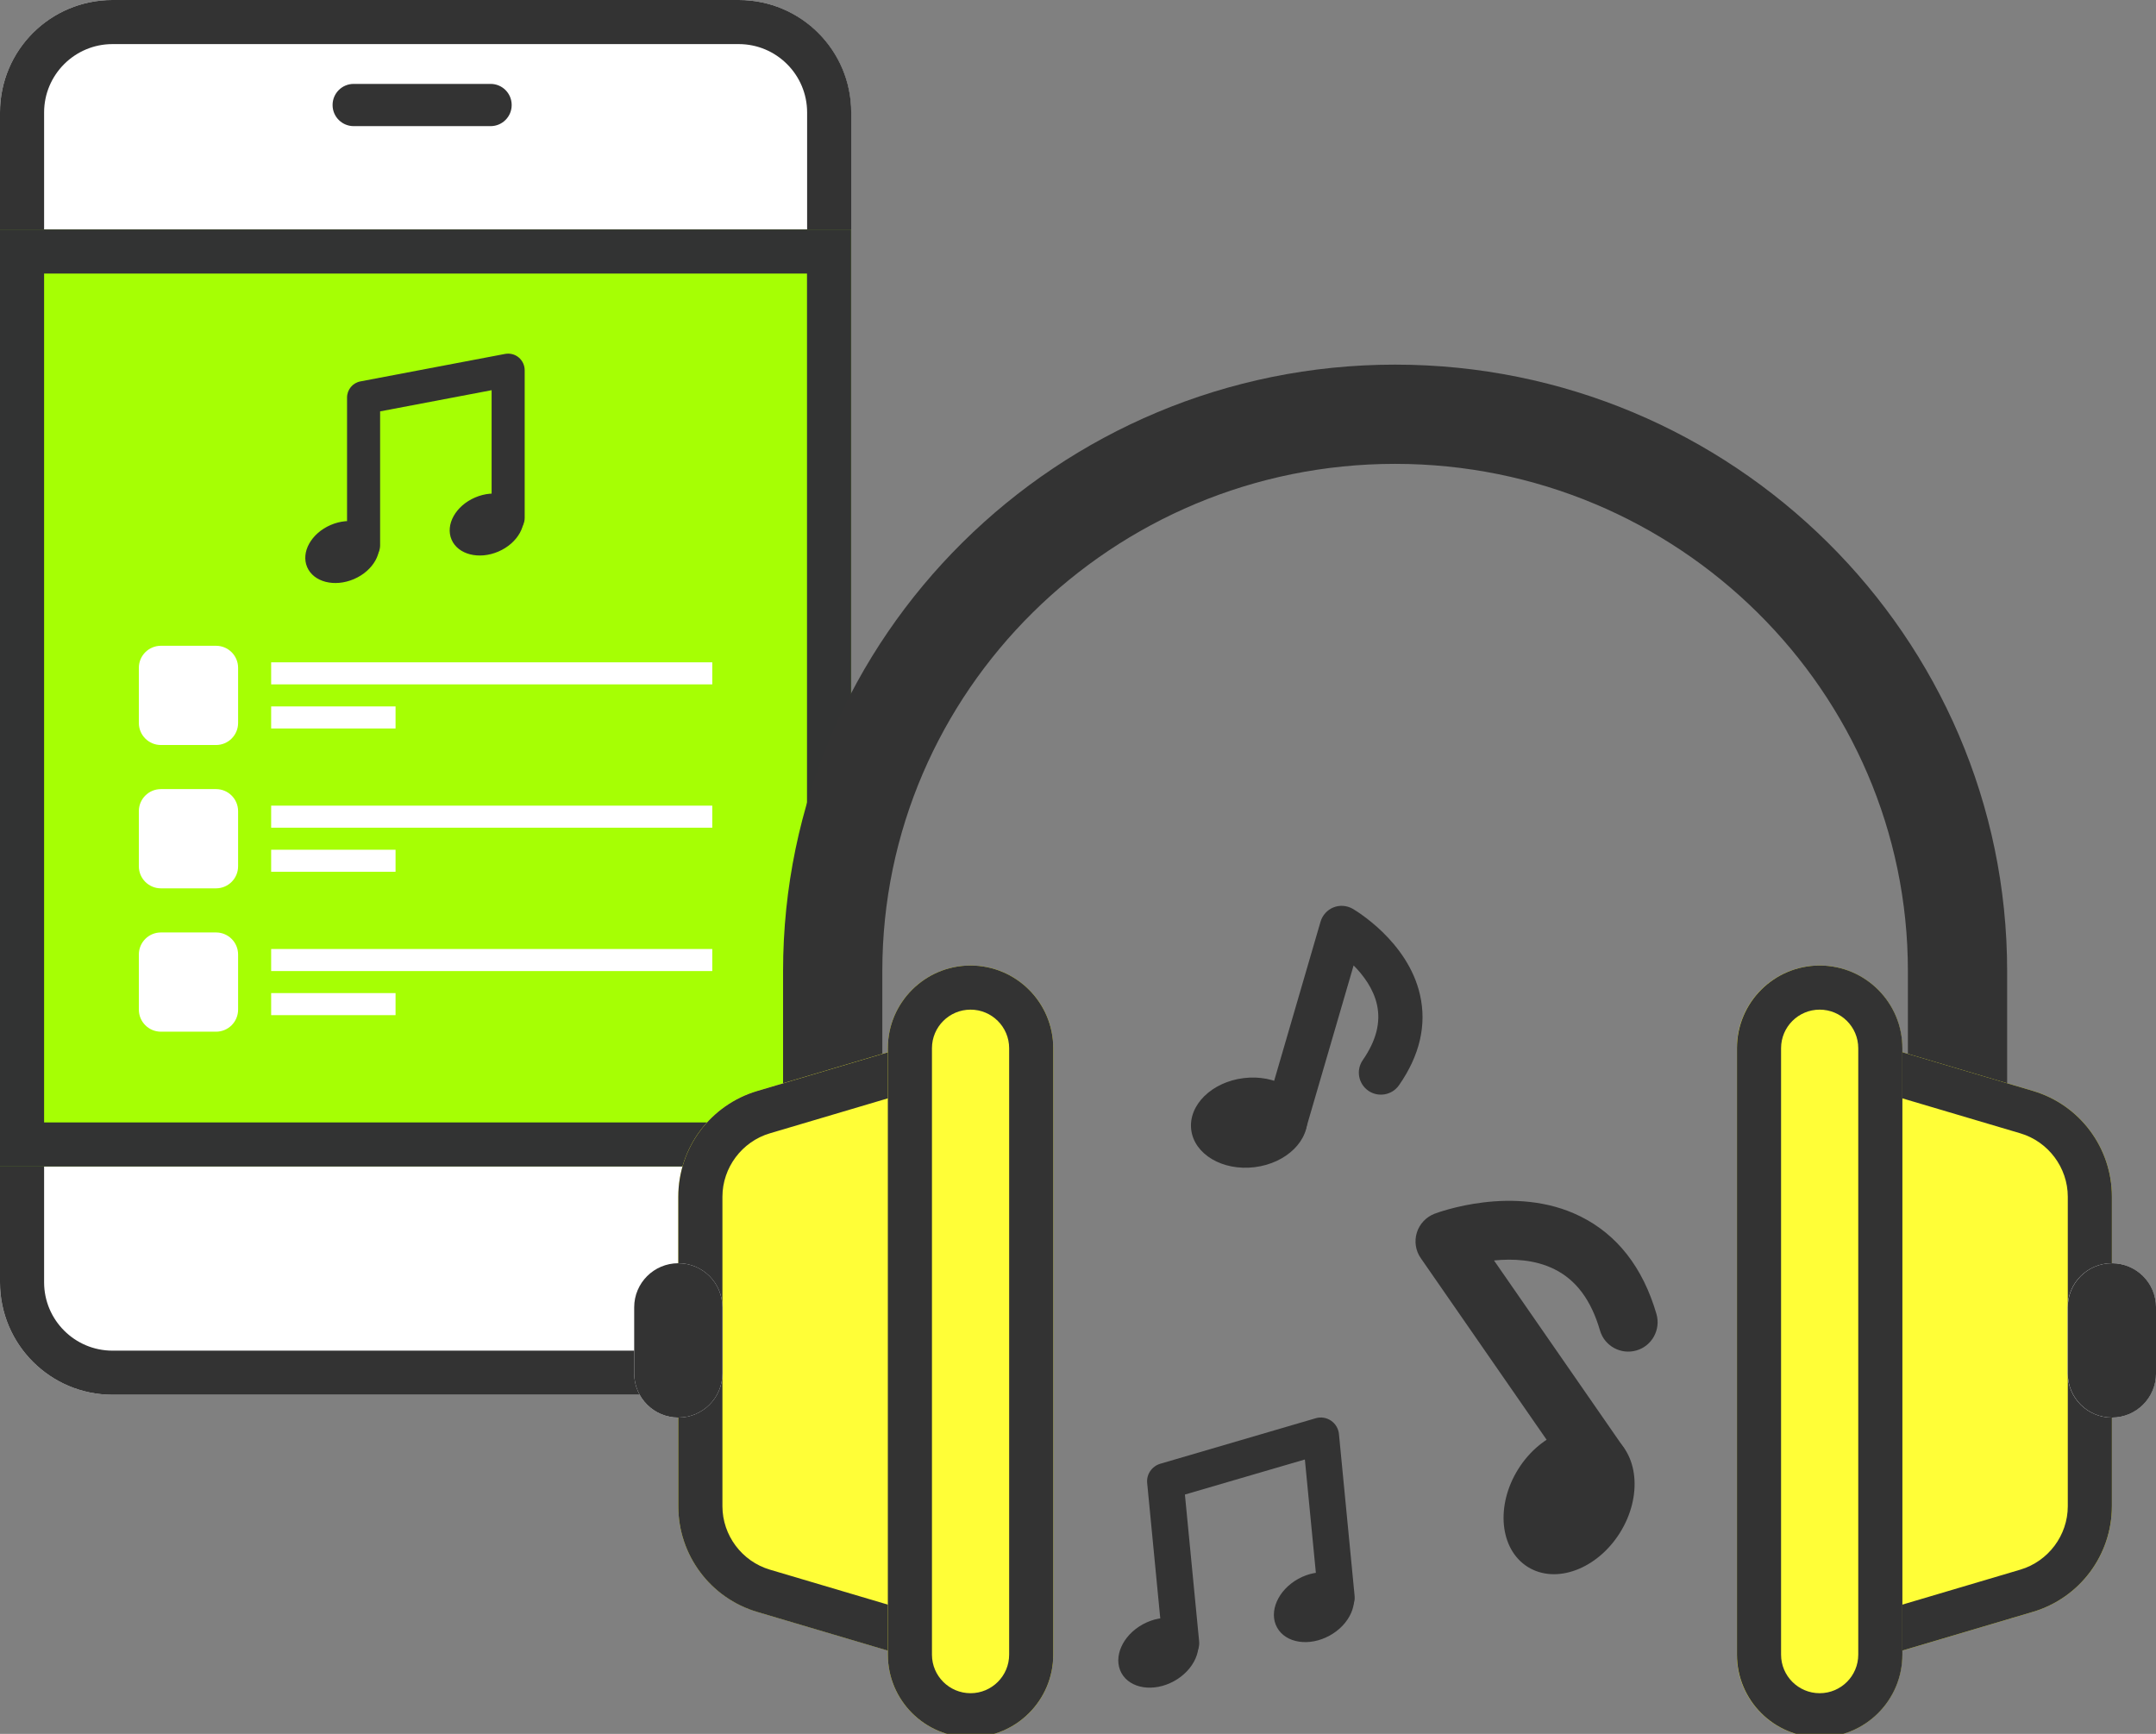 <svg width="92" height="74" viewBox="0 0 92 74" fill="none" xmlns="http://www.w3.org/2000/svg">
<rect x="0" y="0" width="92" height="74" fill="#808080" stroke="none"/>
<g clip-path="url(#clip0_862_16921)">
<path d="M31.518 0H4.8C2.149 0 0 2.149 0 4.8V54.727C0 57.377 2.149 59.526 4.8 59.526H31.518C34.169 59.526 36.318 57.377 36.318 54.727V4.8C36.318 2.149 34.169 0 31.518 0Z" fill="white"/>
<path d="M31.523 1.882C33.132 1.882 34.441 3.19 34.441 4.8V54.727C34.441 56.336 33.132 57.644 31.523 57.644H4.8C3.19 57.644 1.882 56.336 1.882 54.727V4.8C1.882 3.19 3.19 1.882 4.8 1.882H31.523ZM31.523 0H4.8C2.146 0 0 2.146 0 4.8V54.727C0 57.376 2.146 59.526 4.8 59.526H31.523C34.172 59.526 36.323 57.381 36.323 54.727V4.8C36.323 2.15 34.177 0 31.523 0V0Z" fill="#333333"/>
<path d="M20.936 3.581H15.091C14.595 3.581 14.192 3.983 14.192 4.48V4.485C14.192 4.981 14.595 5.383 15.091 5.383H20.936C21.432 5.383 21.834 4.981 21.834 4.485V4.48C21.834 3.983 21.432 3.581 20.936 3.581Z" fill="#333333"/>
<path d="M36.318 9.792H0V49.781H36.318V9.792Z" fill="#A6FF04"/>
<path d="M34.436 11.675V47.904H1.882V11.675H34.436ZM36.318 9.792H0V49.786H36.318V9.792Z" fill="#323333"/>
<path d="M15.514 23.975C15.124 23.975 14.809 23.66 14.809 23.269V16.968C14.809 16.63 15.049 16.338 15.383 16.277L21.552 15.105C21.759 15.067 21.971 15.119 22.135 15.256C22.295 15.392 22.389 15.59 22.389 15.802V22.102C22.389 22.493 22.074 22.808 21.683 22.808C21.293 22.808 20.978 22.493 20.978 22.102V16.653L16.22 17.557V23.274C16.22 23.665 15.905 23.98 15.514 23.98V23.975Z" fill="#333333"/>
<path d="M15.103 24.715C15.932 24.359 16.381 23.554 16.108 22.916C15.834 22.278 14.941 22.05 14.112 22.405C13.283 22.761 12.833 23.567 13.107 24.204C13.381 24.842 14.274 25.07 15.103 24.715Z" fill="#333333"/>
<path d="M21.265 23.541C22.094 23.185 22.544 22.38 22.27 21.742C21.996 21.104 21.103 20.876 20.274 21.232C19.445 21.587 18.995 22.392 19.269 23.03C19.543 23.668 20.436 23.896 21.265 23.541Z" fill="#333333"/>
<path d="M9.219 27.561H6.866C6.346 27.561 5.925 27.982 5.925 28.502V30.855C5.925 31.375 6.346 31.796 6.866 31.796H9.219C9.739 31.796 10.16 31.375 10.16 30.855V28.502C10.16 27.982 9.739 27.561 9.219 27.561Z" fill="white"/>
<path d="M30.394 28.267H11.571V29.208H30.394V28.267Z" fill="white"/>
<path d="M16.879 30.149H11.571V31.09H16.879V30.149Z" fill="white"/>
<path d="M9.219 33.678H6.866C6.346 33.678 5.925 34.1 5.925 34.619V36.972C5.925 37.492 6.346 37.913 6.866 37.913H9.219C9.739 37.913 10.16 37.492 10.16 36.972V34.619C10.16 34.1 9.739 33.678 9.219 33.678Z" fill="white"/>
<path d="M30.394 34.384H11.571V35.325H30.394V34.384Z" fill="white"/>
<path d="M16.879 36.266H11.571V37.207H16.879V36.266Z" fill="white"/>
<path d="M9.219 39.796H6.866C6.346 39.796 5.925 40.217 5.925 40.737V43.09C5.925 43.609 6.346 44.031 6.866 44.031H9.219C9.739 44.031 10.16 43.609 10.16 43.09V40.737C10.16 40.217 9.739 39.796 9.219 39.796Z" fill="white"/>
<path d="M30.394 40.502H11.571V41.443H30.394V40.502Z" fill="white"/>
<path d="M16.879 42.384H11.571V43.325H16.879V42.384Z" fill="white"/>
<path d="M85.648 51.089H81.413V41.443C81.413 29.509 71.597 19.797 59.531 19.797C47.466 19.797 37.65 29.509 37.65 41.443V51.089H33.415V41.443C33.415 27.17 45.132 15.562 59.531 15.562C73.931 15.562 85.648 27.17 85.648 41.443V51.089Z" fill="#333333"/>
<path d="M41.65 71.559L32.314 68.792C30.314 68.199 28.944 66.364 28.944 64.279V51.07C28.944 48.986 30.314 47.151 32.314 46.558L41.65 43.791V71.554V71.559Z" fill="#FFFE37"/>
<path d="M39.767 46.318V69.041L32.85 66.99C31.66 66.637 30.827 65.526 30.827 64.284V51.075C30.827 49.833 31.66 48.722 32.85 48.369L39.767 46.318ZM41.65 43.795L32.314 46.562C30.314 47.155 28.944 48.99 28.944 51.075V64.284C28.944 66.368 30.314 68.204 32.314 68.796L41.65 71.563V43.8V43.795Z" fill="#333333"/>
<path d="M30.827 55.795C30.827 54.755 29.984 53.913 28.945 53.913C27.905 53.913 27.062 54.755 27.062 55.795V58.618C27.062 59.658 27.905 60.5 28.945 60.5C29.984 60.5 30.827 59.658 30.827 58.618V55.795Z" fill="white"/>
<path d="M28.945 53.913C27.905 53.913 27.062 54.755 27.062 55.795V58.618C27.062 59.658 27.905 60.5 28.945 60.5C29.985 60.5 30.827 59.658 30.827 58.618V55.795C30.827 54.755 29.985 53.913 28.945 53.913Z" fill="#333333"/>
<path d="M44.944 44.736C44.944 42.787 43.364 41.207 41.415 41.207C39.466 41.207 37.886 42.787 37.886 44.736V70.618C37.886 72.567 39.466 74.147 41.415 74.147C43.364 74.147 44.944 72.567 44.944 70.618V44.736Z" fill="#FFFE37"/>
<path d="M41.415 43.09C42.323 43.09 43.062 43.828 43.062 44.736V70.618C43.062 71.526 42.323 72.264 41.415 72.264C40.507 72.264 39.768 71.526 39.768 70.618V44.736C39.768 43.828 40.507 43.09 41.415 43.09ZM41.415 41.207C39.467 41.207 37.886 42.788 37.886 44.736V70.618C37.886 72.566 39.467 74.147 41.415 74.147C43.363 74.147 44.944 72.566 44.944 70.618V44.736C44.944 42.788 43.363 41.207 41.415 41.207Z" fill="#333333"/>
<path d="M77.413 71.559L86.749 68.792C88.749 68.199 90.118 66.364 90.118 64.279V51.07C90.118 48.986 88.749 47.151 86.749 46.558L77.413 43.791V71.554V71.559Z" fill="#FFFE37"/>
<path d="M79.295 46.318L86.213 48.369C87.403 48.722 88.236 49.833 88.236 51.075V64.284C88.236 65.526 87.403 66.636 86.213 66.99L79.295 69.041V46.318ZM77.413 43.795V71.559L86.749 68.792C88.749 68.199 90.118 66.364 90.118 64.279V51.07C90.118 48.986 88.749 47.151 86.749 46.558L77.413 43.791V43.795Z" fill="#333333"/>
<path d="M88.232 58.618C88.232 59.658 89.074 60.5 90.114 60.5C91.153 60.5 91.996 59.658 91.996 58.618V55.795C91.996 54.755 91.153 53.913 90.114 53.913C89.074 53.913 88.232 54.755 88.232 55.795V58.618Z" fill="white"/>
<path d="M90.119 53.913C89.079 53.913 88.236 54.755 88.236 55.795V58.618C88.236 59.658 89.079 60.5 90.119 60.5C91.159 60.5 92.001 59.658 92.001 58.618V55.795C92.001 54.755 91.159 53.913 90.119 53.913Z" fill="#333333"/>
<path d="M74.114 70.618C74.114 72.567 75.695 74.147 77.644 74.147C79.593 74.147 81.173 72.567 81.173 70.618V44.736C81.173 42.787 79.593 41.207 77.644 41.207C75.695 41.207 74.114 42.787 74.114 44.736V70.618Z" fill="#FFFE37"/>
<path d="M77.648 43.09C78.557 43.09 79.295 43.828 79.295 44.736V70.618C79.295 71.526 78.557 72.264 77.648 72.264C76.74 72.264 76.001 71.526 76.001 70.618V44.736C76.001 43.828 76.74 43.09 77.648 43.09ZM77.648 41.207C75.7 41.207 74.119 42.788 74.119 44.736V70.618C74.119 72.566 75.7 74.147 77.648 74.147C79.597 74.147 81.178 72.566 81.178 70.618V44.736C81.178 42.788 79.597 41.207 77.648 41.207Z" fill="#333333"/>
<path d="M54.834 48.84C54.745 48.84 54.66 48.826 54.571 48.802C54.072 48.656 53.785 48.134 53.931 47.635L56.349 39.339C56.429 39.062 56.632 38.836 56.9 38.727C57.168 38.619 57.469 38.643 57.719 38.784C57.813 38.84 60.076 40.163 60.594 42.459C60.886 43.744 60.584 45.042 59.7 46.313C59.403 46.741 58.815 46.845 58.392 46.553C57.963 46.257 57.855 45.673 58.151 45.245C58.726 44.412 58.923 43.64 58.759 42.883C58.608 42.2 58.18 41.626 57.761 41.203L55.733 48.158C55.615 48.567 55.239 48.835 54.829 48.835L54.834 48.84Z" fill="#333333"/>
<path d="M53.535 49.814C54.9 49.647 55.902 48.66 55.773 47.611C55.645 46.561 54.434 45.845 53.069 46.012C51.705 46.179 50.703 47.166 50.831 48.216C50.96 49.266 52.17 49.981 53.535 49.814Z" fill="#333333"/>
<path d="M69.121 63.347C69.069 63.399 69.013 63.451 68.947 63.493C68.377 63.889 67.591 63.747 67.196 63.178L60.627 53.696C60.406 53.381 60.345 52.981 60.458 52.609C60.571 52.242 60.848 51.946 61.206 51.804C61.342 51.753 64.622 50.515 67.436 51.913C69.013 52.694 70.104 54.096 70.683 56.077C70.876 56.745 70.495 57.442 69.831 57.635C69.163 57.828 68.467 57.447 68.274 56.783C67.897 55.489 67.262 54.633 66.335 54.171C65.498 53.752 64.542 53.715 63.752 53.795L69.262 61.747C69.615 62.256 69.54 62.928 69.121 63.352V63.347Z" fill="#333333"/>
<path d="M69.125 65.417C70.099 63.862 69.916 61.993 68.718 61.242C67.52 60.492 65.759 61.145 64.785 62.7C63.812 64.255 63.994 66.124 65.192 66.874C66.391 67.624 68.151 66.972 69.125 65.417Z" fill="#333333"/>
<path d="M50.467 70.9C50.039 70.942 49.658 70.627 49.62 70.204L48.952 63.296C48.914 62.924 49.15 62.58 49.508 62.472L56.142 60.529C56.364 60.463 56.604 60.501 56.797 60.632C56.989 60.764 57.112 60.971 57.135 61.202L57.803 68.109C57.846 68.538 57.531 68.919 57.107 68.957C56.684 68.994 56.298 68.684 56.26 68.26L55.681 62.289L50.562 63.785L51.169 70.053C51.211 70.481 50.896 70.862 50.472 70.9H50.467Z" fill="#333333"/>
<path d="M50.096 71.75C50.966 71.272 51.373 70.342 51.006 69.672C50.638 69.003 49.634 68.847 48.764 69.325C47.894 69.803 47.487 70.733 47.854 71.403C48.222 72.072 49.226 72.228 50.096 71.75Z" fill="#333333"/>
<path d="M56.736 69.806C57.606 69.328 58.013 68.398 57.645 67.728C57.278 67.059 56.274 66.903 55.404 67.381C54.534 67.859 54.126 68.789 54.494 69.459C54.862 70.128 55.865 70.284 56.736 69.806Z" fill="#333333"/>
</g>
<defs>
<clipPath id="clip0_862_16921">
<rect width="92" height="74.147" fill="white"/>
</clipPath>
</defs>
</svg>

